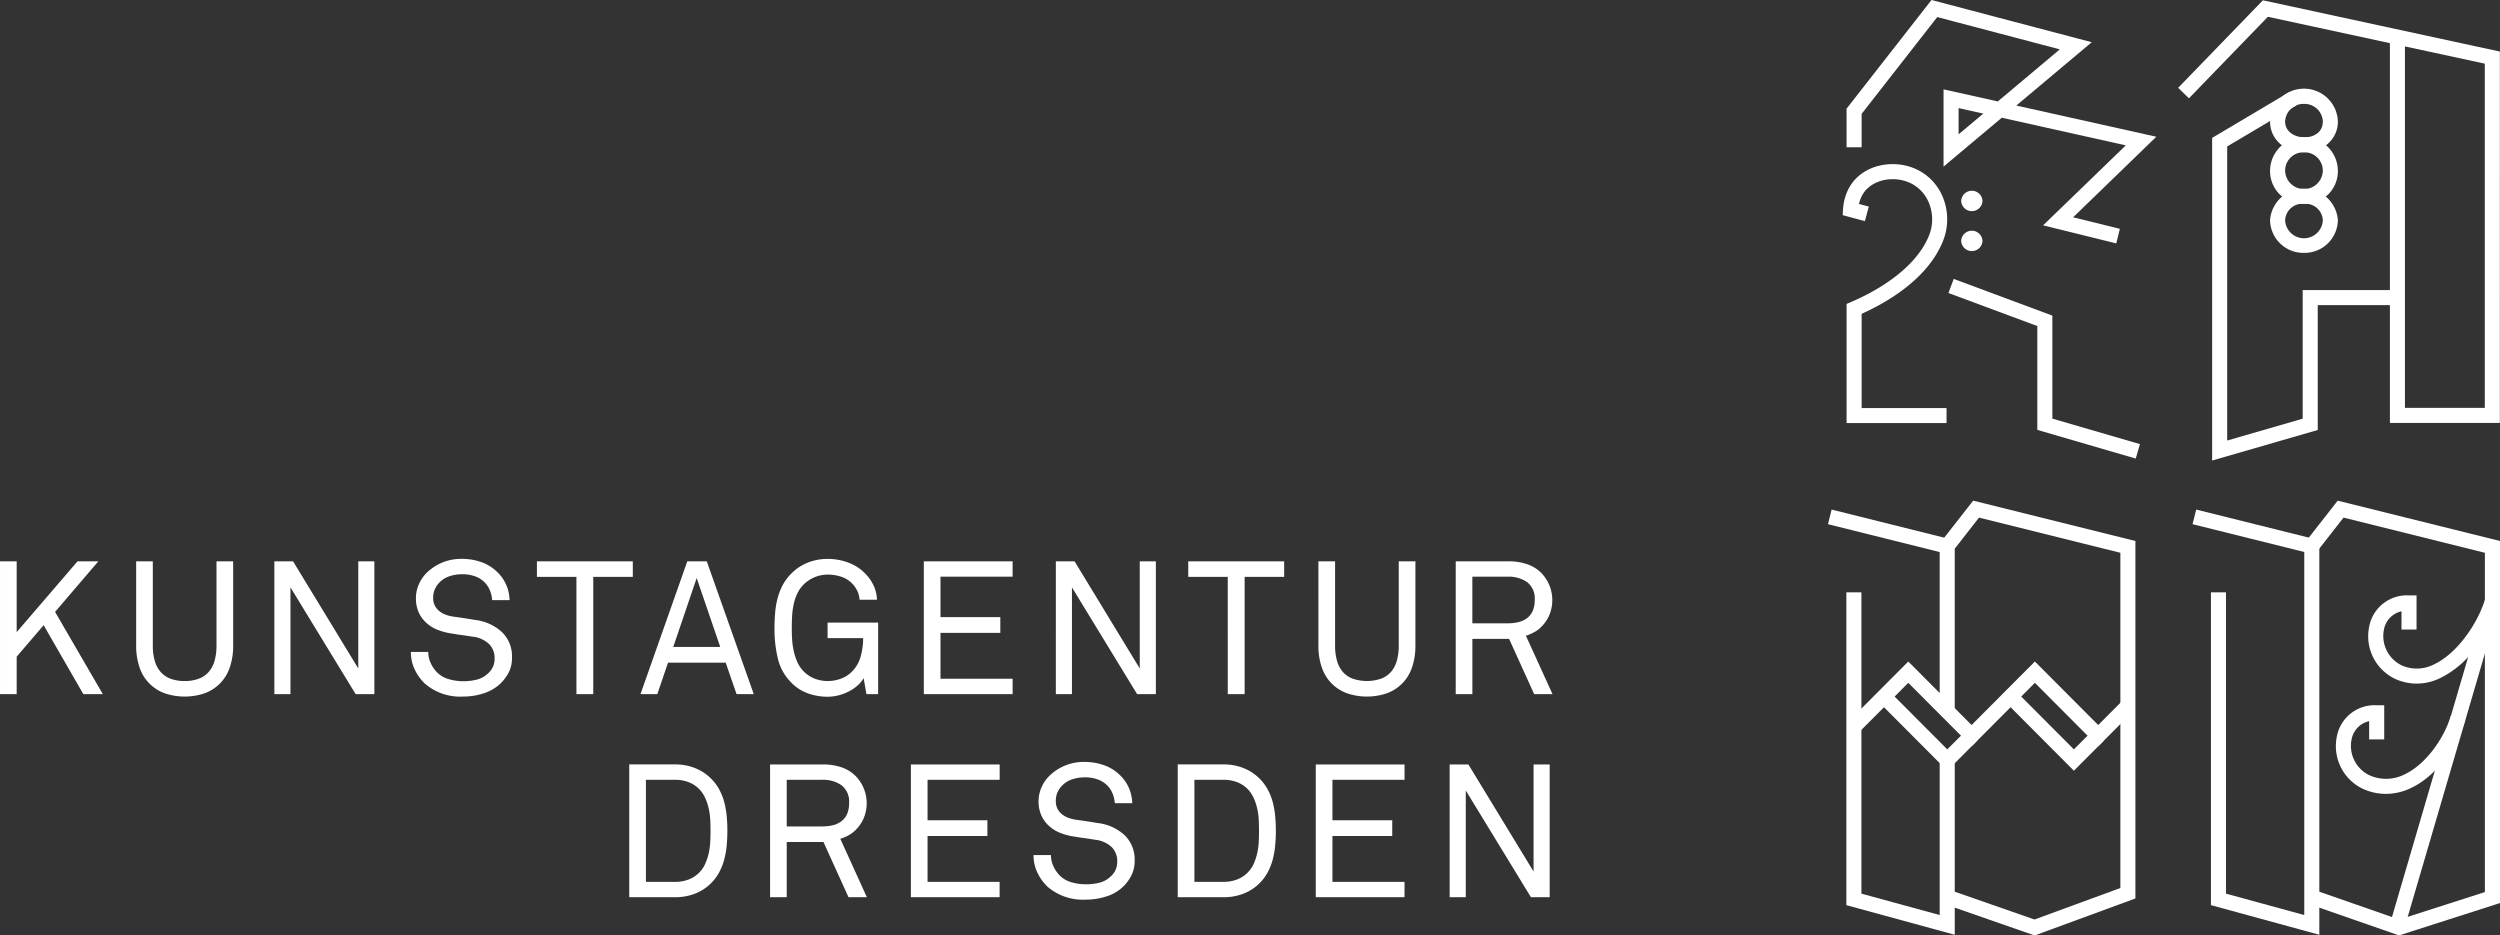 <?xml version="1.0" encoding="UTF-8"?> <svg xmlns="http://www.w3.org/2000/svg" xmlns:xlink="http://www.w3.org/1999/xlink" width="490.263" height="183.449" viewBox="0 0 490.263 183.449"><rect x="0" y="0" width="490.263" height="183.449" fill="#333333" stroke="none"/><defs><clipPath id="a"><rect width="490.263" height="183.449" fill="none"></rect></clipPath></defs><path d="M148.439,21.2l4.842,1.079-4.842,4.063ZM143.128,0,126.472,21.311v7.562h2.955V22.328L144.256,3.347,168.29,9.681l-12.163,10.21L145.49,17.523V32.673l11.419-9.586,24.318,5.42L165.014,44.191l14.345,3.548.707-2.863L170.9,42.611l16.315-15.794L159.757,20.7,174.552,8.281Z" transform="translate(235.649)" fill="#fff"></path><path d="M170.177,54.333l-19.3-5.623V28.346L133.45,21.869l1.028-2.766L153.825,26.3V46.5L171,51.5Z" transform="translate(248.652 35.594)" fill="#fff"></path><g transform="translate(0 0.001)"><g clip-path="url(#a)"><path d="M138.495,15.144a2.094,2.094,0,0,1-4.172,0,2.086,2.086,0,0,1,4.172,0" transform="translate(250.278 24.348)" fill="#fff"></path><path d="M138.495,17.876a2.094,2.094,0,0,1-4.172,0,2.086,2.086,0,0,1,4.172,0" transform="translate(250.278 29.45)" fill="#fff"></path><path d="M146.57,62.026h-19.6V38.653l.9-.384c3.631-1.543,12.392-5.9,15.267-13.031a8.507,8.507,0,0,0-.112-6.608,7.306,7.306,0,0,0-4.258-3.968c-3.313-1.2-7.751-.115-9.071,3.407a8.577,8.577,0,0,0-.3.979l1.93.518-.767,2.852-4.352-1.168.066-1.194a10.288,10.288,0,0,1,.656-3.018c2.007-5.326,8.226-6.812,12.842-5.154a10.313,10.313,0,0,1,5.947,5.54,11.462,11.462,0,0,1,.152,8.913c-2.981,7.4-10.918,11.994-15.948,14.259V59.074h16.65Z" transform="translate(235.156 20.945)" fill="#fff"></path><path d="M212.266,82.9h-21.56V8.427L166.775,3.253,151.3,19.241l-2.119-2.053L165.8.02l46.471,10.053Zm-18.608-2.952h15.656v-67.5L193.658,9.065Z" transform="translate(277.966 0.036)" fill="#fff"></path><path d="M151.511,78.513V15.238l14.992-8.9,1.509,2.54L154.46,16.915V74.59l14.806-4.283V45.084H188.7v2.952H172.218V72.523Z" transform="translate(282.303 11.799)" fill="#fff"></path><path d="M162.123,18.521c-3.785,0-6.646-2.591-6.646-6.021a6.653,6.653,0,0,1,13.3,0c0,3.43-2.858,6.021-6.651,6.021m0-9.483a3.585,3.585,0,0,0-3.694,3.462c0,3.968,7.393,4.275,7.393,0a3.589,3.589,0,0,0-3.7-3.462" transform="translate(289.693 11.339)" fill="#fff"></path><path d="M162.123,25.509a6.539,6.539,0,0,1-6.646-6.408,6.667,6.667,0,0,1,13.3,0,6.542,6.542,0,0,1-6.651,6.408m0-9.629a3.4,3.4,0,0,0-3.694,3.221,3.7,3.7,0,0,0,7.393,0,3.406,3.406,0,0,0-3.7-3.221" transform="translate(289.693 24.082)" fill="#fff"></path><path d="M162.123,22.452a6.4,6.4,0,0,1-6.646-6.425,6.648,6.648,0,0,1,13.3,0,6.4,6.4,0,0,1-6.651,6.425m0-10.1a3.6,3.6,0,0,0-3.694,3.676,3.7,3.7,0,0,0,7.393,0,3.606,3.606,0,0,0-3.7-3.676" transform="translate(289.693 17.51)" fill="#fff"></path><rect width="2.954" height="23.728" transform="matrix(0.242, -0.97, 0.97, 0.242, 358.475, 102.794)" fill="#fff"></rect><path d="M151.472,119.558l-17.632-6.139.974-2.789,16.63,5.8,16.842-6.182V44.512l-27.722-6.9-4.762,6.1V75.587h-2.952v-32.9l6.568-8.4L171.234,42.2v70.1Z" transform="translate(247.532 63.891)" fill="#fff"></path><path d="M147.712,107.725l-21.254-5.807V40.567h2.952V99.662l15.35,4.195V73.463h2.952Z" transform="translate(235.623 75.586)" fill="#fff"></path><path d="M175.562,61.943,163.147,49.487,150.735,61.943,138.32,49.487,128.7,59.139l-2.09-2.082L138.32,45.307l12.415,12.458,12.412-12.458,12.415,12.458,4.779-4.8,2.09,2.087Z" transform="translate(235.905 84.418)" fill="#fff"></path><path d="M142.129,62.931l-13.46-13.5,2.09-2.087,11.37,11.4,3.719-3.731,2.09,2.087Z" transform="translate(239.743 88.211)" fill="#fff"></path><path d="M150.8,62.931l-13.457-13.5,2.09-2.087,11.367,11.4,3.722-3.731,2.09,2.087Z" transform="translate(255.901 88.211)" fill="#fff"></path><rect width="2.954" height="23.728" transform="translate(429.972 102.794) rotate(-76.019)" fill="#fff"></rect><path d="M176.2,119.547l-17.6-6.127.971-2.789,16.667,5.807,16.8-5.389V44.512l-27.719-6.9-5.074,6.494-2.328-1.815,6.256-8L196,42.2v71Z" transform="translate(294.261 63.891)" fill="#fff"></path><path d="M172.684,114.01,151.428,108.2V46.852h2.952v59.095l15.35,4.195V37.194h2.955Z" transform="translate(282.148 69.302)" fill="#fff"></path><path d="M169.507,105.3l-2.832-.833,15.118-51.61a18.564,18.564,0,0,1-5.36,4.069,10.279,10.279,0,0,1-8.593.384,9.248,9.248,0,0,1-5.469-10.336,7.517,7.517,0,0,1,7.825-6.2h1.477v6.7h-2.952V43.891a4.5,4.5,0,0,0-3.456,3.659,6.38,6.38,0,0,0,3.705,7.041,7.351,7.351,0,0,0,6.187-.318c4.693-2.245,8.647-8.3,9.987-12.856v0l2.835.833Z" transform="translate(302.225 75.984)" fill="#fff"></path><path d="M169.772,65.679a10.849,10.849,0,0,1-4.149-.839A9.252,9.252,0,0,1,160.158,54.5a7.52,7.52,0,0,1,7.825-6.2h1.477V55h-2.955V51.414a4.513,4.513,0,0,0-3.459,3.665,6.375,6.375,0,0,0,3.708,7.035,7.988,7.988,0,0,0,6.743-.281c4.324-2.067,7.814-7.339,9.031-11.482l2.829.833C184,55.807,180.109,61.94,174.774,64.5a11.593,11.593,0,0,1-5,1.183" transform="translate(298.098 90.004)" fill="#fff"></path><path d="M223.6,78.708V52.67h-3.158v21l-12.782-21h-3.674V78.708h3.161V57.778l12.779,20.93Zm-28.464,0V75.7H181v-9h11.728V63.616H181V55.679H195.14V52.67H177.732V78.708Zm-28.59-10.852a13.481,13.481,0,0,1-.295,2.2,11.01,11.01,0,0,1-.679,2.076,5.869,5.869,0,0,1-1.214,1.761,5.773,5.773,0,0,1-2.127,1.36,7.249,7.249,0,0,1-2.5.441h-5.8V55.679h5.8a7.317,7.317,0,0,1,2.5.441,5.81,5.81,0,0,1,2.127,1.36,6.316,6.316,0,0,1,1.214,1.8,11.02,11.02,0,0,1,.679,2.056,13.111,13.111,0,0,1,.295,2.185q.052,1.121.052,2.147c0,.71-.017,1.437-.052,2.188m3.23-5a17.054,17.054,0,0,0-.475-2.752,11.2,11.2,0,0,0-1.011-2.557,9.477,9.477,0,0,0-1.727-2.242,9.344,9.344,0,0,0-3.158-1.979,10.361,10.361,0,0,0-3.671-.661h-9.074V78.708h9.074a10.741,10.741,0,0,0,3.671-.641,9.054,9.054,0,0,0,3.158-1.967,9.158,9.158,0,0,0,1.727-2.256,11.515,11.515,0,0,0,1.011-2.571,17.171,17.171,0,0,0,.475-2.775c.083-.956.129-1.9.129-2.829s-.046-1.864-.129-2.809m-29.543,3.674a9.311,9.311,0,0,0-5.254-2.368c-.71-.123-1.426-.238-2.147-.349s-1.452-.212-2.185-.312a7.868,7.868,0,0,1-1.434-.366,4.414,4.414,0,0,1-1.246-.7,3.159,3.159,0,0,1-1.214-2.608,4.125,4.125,0,0,1,.275-1.56,4.476,4.476,0,0,1,.79-1.266,4.812,4.812,0,0,1,2.036-1.377,7.687,7.687,0,0,1,2.591-.427,7.1,7.1,0,0,1,2.7.478A4.992,4.992,0,0,1,137.039,57a4.81,4.81,0,0,1,.882,1.466,6.184,6.184,0,0,1,.4,1.8h3.416a7.8,7.8,0,0,0-2.5-5.586,8.251,8.251,0,0,0-3.067-1.87,11.048,11.048,0,0,0-3.691-.63,9.616,9.616,0,0,0-6.829,2.574,7.2,7.2,0,0,0-1.672,2.331,6.756,6.756,0,0,0-.607,2.809,6.56,6.56,0,0,0,.535,2.737A6.216,6.216,0,0,0,125.38,64.7a7.18,7.18,0,0,0,2.2,1.374,11.825,11.825,0,0,0,2.737.739q1.061.18,2.053.306c.661.092,1.349.195,2.059.318a5.557,5.557,0,0,1,3.341,1.5,3.882,3.882,0,0,1,1.028,2.686,4.048,4.048,0,0,1-.349,1.778,3.951,3.951,0,0,1-.971,1.266,4.847,4.847,0,0,1-2.113,1.18,10.694,10.694,0,0,1-2.737.326,10.148,10.148,0,0,1-2.754-.381,5.268,5.268,0,0,1-2.239-1.234,6.3,6.3,0,0,1-1.323-1.853,5.2,5.2,0,0,1-.515-2.262h-3.413a7.842,7.842,0,0,0,.77,3.47,9.353,9.353,0,0,0,2.019,2.774,10.61,10.61,0,0,0,7.456,2.494,13.069,13.069,0,0,0,4.057-.636,8.081,8.081,0,0,0,4.9-4.137,6.167,6.167,0,0,0,.624-2.863,6.613,6.613,0,0,0-1.981-5.011m-24.5,12.175V75.7H101.6v-9h11.734V63.616H101.6V55.679H115.74V52.67H98.331V78.708ZM85.827,62.379a3.611,3.611,0,0,1-1.1,1.417,4.517,4.517,0,0,1-1.689.793,9.094,9.094,0,0,1-2.113.238H73.982V55.679h6.941a6.373,6.373,0,0,1,3.8,1.068,4.034,4.034,0,0,1,1.489,3.528,5.164,5.164,0,0,1-.387,2.1M89.7,78.708,84.487,67.25a8.274,8.274,0,0,0,1.744-.75,6.346,6.346,0,0,0,1.377-1.088,7.237,7.237,0,0,0,1.469-2.2,7.643,7.643,0,0,0-1.543-8.229,7.213,7.213,0,0,0-2.68-1.709,11.314,11.314,0,0,0-3.931-.6H70.715V78.708h3.267V67.874h7.2L86.1,78.708ZM58.981,67.857a13.477,13.477,0,0,1-.292,2.2,11.015,11.015,0,0,1-.681,2.076A5.859,5.859,0,0,1,56.8,73.9a5.783,5.783,0,0,1-2.13,1.36,7.225,7.225,0,0,1-2.5.441h-5.8V55.679h5.8a7.293,7.293,0,0,1,2.5.441,5.821,5.821,0,0,1,2.13,1.36,6.306,6.306,0,0,1,1.211,1.8,11.026,11.026,0,0,1,.681,2.056,13.108,13.108,0,0,1,.292,2.185q.056,1.121.057,2.147c0,.71-.02,1.437-.057,2.188m3.233-5a17.374,17.374,0,0,0-.478-2.752,11.327,11.327,0,0,0-1.011-2.557,9.289,9.289,0,0,0-4.885-4.22,10.361,10.361,0,0,0-3.671-.661H43.1V78.708H52.17a10.741,10.741,0,0,0,3.671-.641,9.151,9.151,0,0,0,4.885-4.223,11.654,11.654,0,0,0,1.011-2.571,17.489,17.489,0,0,0,.478-2.775c.086-.956.126-1.9.126-2.829s-.04-1.864-.126-2.809" transform="translate(80.299 97.24)" fill="#fff"></path><path d="M300.577,48.472a3.615,3.615,0,0,1-1.1,1.414,4.543,4.543,0,0,1-1.692.787,8.779,8.779,0,0,1-2.113.238h-6.938V41.766h6.938a6.376,6.376,0,0,1,3.805,1.068,4.039,4.039,0,0,1,1.486,3.528,5.136,5.136,0,0,1-.387,2.11M304.454,64.8,299.237,53.34a8.286,8.286,0,0,0,1.744-.756,5.813,5.813,0,0,0,1.377-1.085,7.2,7.2,0,0,0,1.472-2.2,7.668,7.668,0,0,0-1.543-8.232,7.184,7.184,0,0,0-2.683-1.706,11.287,11.287,0,0,0-3.931-.607h-10.2V64.8h3.267V53.964h7.2L300.857,64.8ZM277.57,38.757H274.3V55.324a10.8,10.8,0,0,1-.349,2.826,5.8,5.8,0,0,1-1.082,2.182,4.878,4.878,0,0,1-1.933,1.4,8.67,8.67,0,0,1-5.761,0,4.848,4.848,0,0,1-1.93-1.4,5.762,5.762,0,0,1-1.082-2.182,10.687,10.687,0,0,1-.349-2.826V38.757h-3.27V55.247a12.882,12.882,0,0,0,.661,4.3,8.309,8.309,0,0,0,1.913,3.141,8.223,8.223,0,0,0,2.992,1.93,12.158,12.158,0,0,0,7.894,0,8.08,8.08,0,0,0,4.9-5.071,12.879,12.879,0,0,0,.664-4.3Zm-25.743,3.049V38.757H233.021v3.049h7.748V64.8h3.307V41.807ZM226.668,64.8V38.757h-3.158V59.768L210.728,38.757h-3.674V64.8h3.158V43.862L222.994,64.8Zm-28.091,0V61.781H184.432V52.787h11.734V49.7H184.432V41.766h14.144V38.757H181.165V64.8Zm-26.371,0V50.769H162.29v3.047h6.978a13.58,13.58,0,0,1-.478,3.562,6.714,6.714,0,0,1-1.767,3.049,5.663,5.663,0,0,1-2.11,1.334,7.3,7.3,0,0,1-2.623.467,6.847,6.847,0,0,1-2.52-.467,6,6,0,0,1-2.147-1.409,6.147,6.147,0,0,1-1.283-1.89,10.9,10.9,0,0,1-.713-2.239,14.544,14.544,0,0,1-.3-2.3c-.037-.759-.057-1.475-.057-2.13q0-1.031.057-2.167a15.03,15.03,0,0,1,.278-2.259,9.709,9.709,0,0,1,.676-2.147,6.521,6.521,0,0,1,1.268-1.873,6.757,6.757,0,0,1,2.188-1.472,6.582,6.582,0,0,1,2.551-.515,8.276,8.276,0,0,1,2.921.5,5.28,5.28,0,0,1,2.185,1.56,5.844,5.844,0,0,1,.8,1.288,4.99,4.99,0,0,1,.372,1.581h3.41a7.1,7.1,0,0,0-.679-2.826,8.617,8.617,0,0,0-1.558-2.242,8.953,8.953,0,0,0-3.307-2.185,11.426,11.426,0,0,0-4.149-.756,10.471,10.471,0,0,0-3.8.7,9.249,9.249,0,0,0-3.218,2.093,9.368,9.368,0,0,0-1.727,2.259,12.1,12.1,0,0,0-1.025,2.588,15.924,15.924,0,0,0-.5,2.846c-.089.991-.132,2-.132,3.032a24.8,24.8,0,0,0,.7,6.2,9.892,9.892,0,0,0,2.68,4.63,8.46,8.46,0,0,0,3.218,2.033,11.282,11.282,0,0,0,3.8.647,8.8,8.8,0,0,0,2.167-.275,9.53,9.53,0,0,0,2-.756,8.175,8.175,0,0,0,1.686-1.137,5.992,5.992,0,0,0,1.228-1.469l.553,3.121Zm-30.963-9.251h-9.217l4.593-13.517Zm6.574,9.251L138.6,38.757H134.78L125.6,64.8h3.3L131,58.628H142.31l2.13,6.167ZM124.094,41.807V38.757H105.289v3.049h7.751V64.8h3.3V41.807ZM98.422,52.624a9.352,9.352,0,0,0-5.248-2.371c-.716-.123-1.432-.238-2.147-.349s-1.452-.209-2.188-.315a6.861,6.861,0,0,1-1.432-.364,4.543,4.543,0,0,1-1.251-.7,3.356,3.356,0,0,1-.882-1.085,3.313,3.313,0,0,1-.332-1.526,4.213,4.213,0,0,1,.278-1.56,4.505,4.505,0,0,1,.787-1.266,4.855,4.855,0,0,1,2.039-1.377,7.734,7.734,0,0,1,2.591-.424,7.157,7.157,0,0,1,2.7.475,5.035,5.035,0,0,1,1.893,1.326,4.828,4.828,0,0,1,.882,1.472,6.358,6.358,0,0,1,.4,1.8h3.413a7.8,7.8,0,0,0-2.5-5.586A8.344,8.344,0,0,0,94.365,38.9a11.132,11.132,0,0,0-3.694-.624,9.619,9.619,0,0,0-6.829,2.571,7.243,7.243,0,0,0-1.672,2.331A6.827,6.827,0,0,0,81.564,46a6.633,6.633,0,0,0,.535,2.737,6.1,6.1,0,0,0,1.472,2.05,7.119,7.119,0,0,0,2.2,1.383,12.028,12.028,0,0,0,2.74.73c.707.123,1.392.226,2.053.315s1.346.192,2.056.309a5.576,5.576,0,0,1,3.344,1.506,3.878,3.878,0,0,1,1.028,2.68,3.76,3.76,0,0,1-1.323,3.052,4.8,4.8,0,0,1-2.11,1.174,10.693,10.693,0,0,1-2.74.332,10.028,10.028,0,0,1-2.752-.389,5.213,5.213,0,0,1-2.239-1.228A6.22,6.22,0,0,1,84.5,58.791a5.2,5.2,0,0,1-.515-2.262H80.576a7.827,7.827,0,0,0,.77,3.476,9.4,9.4,0,0,0,2.019,2.772,10.6,10.6,0,0,0,7.453,2.5,12.914,12.914,0,0,0,4.06-.644A8.48,8.48,0,0,0,98.2,62.665,8.684,8.684,0,0,0,99.783,60.5a6.191,6.191,0,0,0,.621-2.863,6.607,6.607,0,0,0-1.981-5.014M73.412,64.8V38.757H70.257V59.768L57.472,38.757H53.8V64.8H56.96V43.862L69.741,64.8ZM45.721,38.757H42.454V55.324a10.931,10.931,0,0,1-.346,2.826,5.769,5.769,0,0,1-1.088,2.182,4.868,4.868,0,0,1-1.93,1.4,7.586,7.586,0,0,1-2.883.492,7.556,7.556,0,0,1-2.878-.492,4.888,4.888,0,0,1-1.93-1.4,5.68,5.68,0,0,1-1.082-2.182,10.682,10.682,0,0,1-.352-2.826V38.757H26.7V55.247a12.809,12.809,0,0,0,.661,4.3,8.08,8.08,0,0,0,4.9,5.071,12.166,12.166,0,0,0,7.9,0,8.079,8.079,0,0,0,4.9-5.071,12.881,12.881,0,0,0,.661-4.3ZM20.164,64.8,10.8,48.673l8.481-9.915H15.2L3.268,52.638V38.757H0V64.8H3.268V57.454l5.291-6.176L16.342,64.8Z" transform="translate(0.002 71.323)" fill="#fff"></path></g></g></svg> 